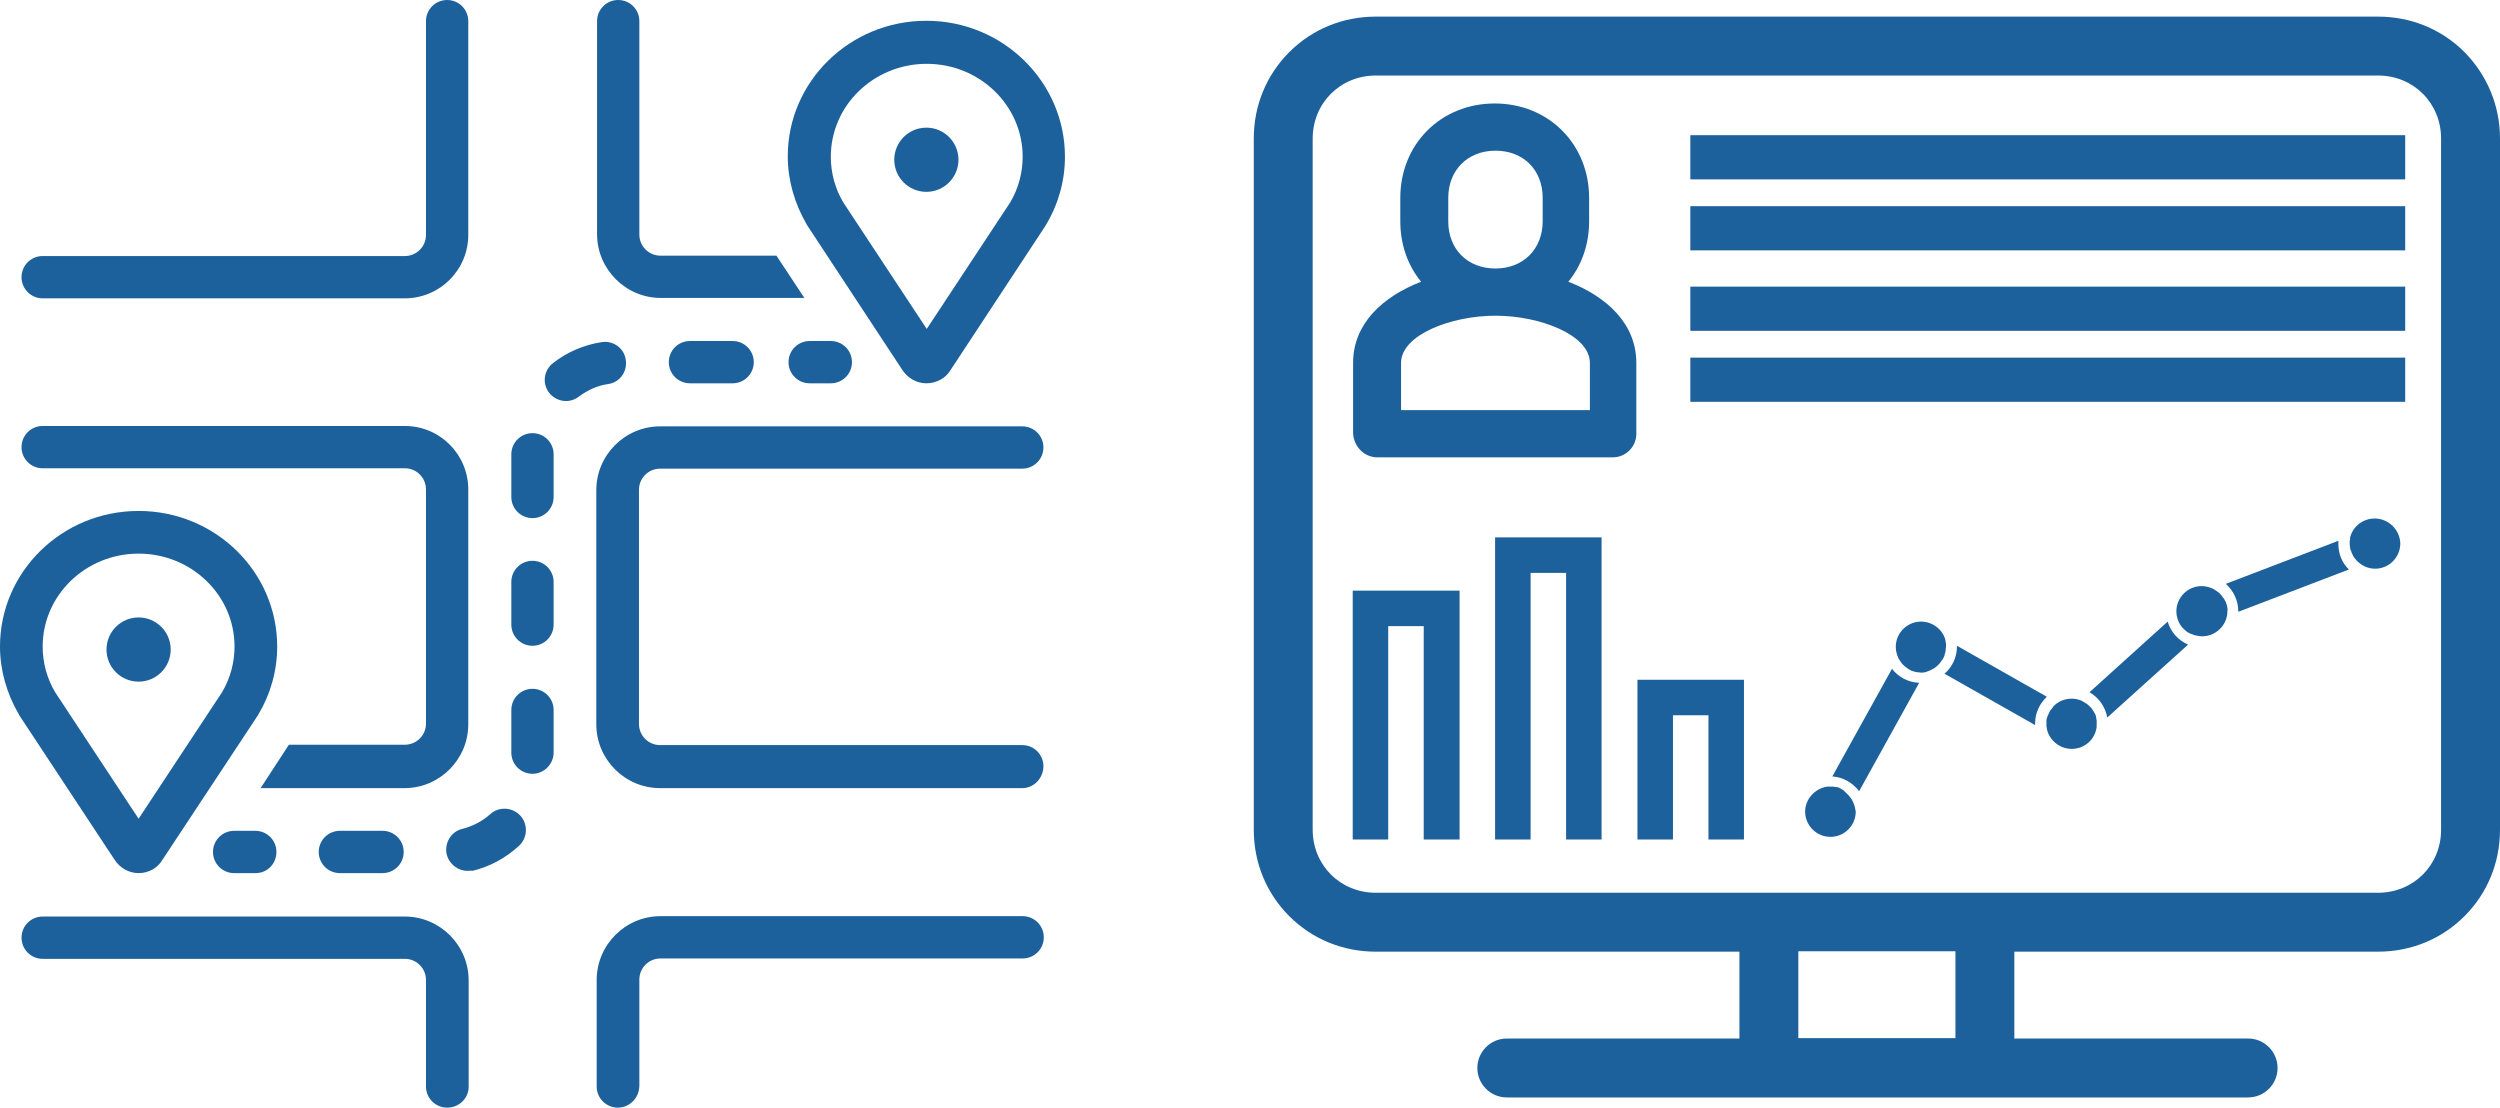 <?xml version="1.0" encoding="utf-8"?>
<!-- Generator: Adobe Illustrator 24.1.0, SVG Export Plug-In . SVG Version: 6.00 Build 0)  -->
<svg version="1.1" id="Map" xmlns="http://www.w3.org/2000/svg" xmlns:xlink="http://www.w3.org/1999/xlink" x="0px" y="0px"
	 viewBox="0 0 662 293.3" style="enable-background:new 0 0 662 293.3;" xml:space="preserve">
<style type="text/css">
	.st0{fill:#1D619C;}
</style>
<g>
	<path class="st0" d="M118.4,293.3c-3.1,0-5.6-2.5-5.6-5.6v-28.2c0-3.1-2.5-5.6-5.6-5.6H11.3c-3.1,0-5.6-2.5-5.6-5.6
		s2.5-5.6,5.6-5.6h95.9c9.3,0,16.9,7.6,16.9,16.9v28.2C124.1,290.8,121.6,293.3,118.4,293.3z"/>
	<path class="st0" d="M163.6,293.3c-3.1,0-5.6-2.5-5.6-5.6v-28.2c0-9.3,7.6-16.9,16.9-16.9h95.9c3.1,0,5.6,2.5,5.6,5.6
		s-2.5,5.6-5.6,5.6h-95.9c-3.1,0-5.6,2.5-5.6,5.6v28.2C169.2,290.8,166.7,293.3,163.6,293.3z"/>
	<path class="st0" d="M107.2,79H11.3c-3.1,0-5.6-2.5-5.6-5.6s2.5-5.6,5.6-5.6h95.9c3.1,0,5.6-2.5,5.6-5.6V5.6c0-3.1,2.5-5.6,5.6-5.6
		s5.6,2.5,5.6,5.6V62C124.1,71.4,116.5,79,107.2,79z"/>
	<path class="st0" d="M270.7,208.7h-95.9c-9.3,0-16.9-7.6-16.9-16.9v-62c0-9.3,7.6-16.9,16.9-16.9h95.9c3.1,0,5.6,2.5,5.6,5.6
		s-2.5,5.6-5.6,5.6h-95.9c-3.1,0-5.6,2.5-5.6,5.6v62c0,3.1,2.5,5.6,5.6,5.6h95.9c3.1,0,5.6,2.5,5.6,5.6S273.8,208.7,270.7,208.7z"/>
	<g>
		<path class="st0" d="M205.6,67.7h-30.7c-3.1,0-5.6-2.5-5.6-5.6V5.6c0-3.1-2.5-5.6-5.6-5.6s-5.6,2.5-5.6,5.6V62
			c0,9.3,7.6,16.9,16.9,16.9H213L205.6,67.7z"/>
		<path class="st0" d="M245.3,101.5c-2.6,0-5-1.4-6.4-3.6l-25.2-38.3c0-0.1-0.1-0.1-0.1-0.2c-3.2-5.5-5-11.7-5-18
			c0-19.8,16.4-35.9,36.7-35.9S282,21.7,282,41.5c0,6.3-1.7,12.5-5,18c0,0.1-0.1,0.1-0.1,0.2l-25.2,38.3
			C250.4,100.2,247.9,101.5,245.3,101.5z M223.3,53.6l22.1,33.5l22.1-33.5c2.2-3.7,3.3-7.9,3.3-12.1c0-13.6-11.4-24.6-25.4-24.6
			c-14,0-25.4,11-25.4,24.6C220,45.7,221.1,49.9,223.3,53.6z M272.2,56.6L272.2,56.6L272.2,56.6z"/>
		<circle class="st0" cx="245.3" cy="42.3" r="8.5"/>
	</g>
	<g>
		<g>
			<polygon class="st0" points="5.6,203 5.6,203 5.6,203 			"/>
			<path class="st0" d="M107.2,112.8H11.3c-3.1,0-5.6,2.5-5.6,5.6s2.5,5.6,5.6,5.6h95.9c3.1,0,5.6,2.5,5.6,5.6v62
				c0,3.1-2.5,5.6-5.6,5.6H76.5L69,208.7h38.1c9.3,0,16.9-7.6,16.9-16.9v-62C124.1,120.4,116.5,112.8,107.2,112.8z"/>
		</g>
		<path class="st0" d="M36.7,231.2c-2.6,0-5-1.4-6.4-3.6L5.1,189.4c0-0.1-0.1-0.1-0.1-0.2c-3.2-5.5-5-11.7-5-18
			c0-19.8,16.4-35.9,36.7-35.9s36.7,16.1,36.7,35.9c0,6.3-1.7,12.5-5,18c0,0.1-0.1,0.1-0.1,0.2L43,227.7
			C41.7,229.9,39.3,231.2,36.7,231.2z M14.6,183.3l22.1,33.5l22.1-33.5c2.2-3.7,3.3-7.9,3.3-12.1c0-13.6-11.4-24.6-25.4-24.6
			s-25.4,11-25.4,24.6C11.3,175.4,12.4,179.6,14.6,183.3z M63.5,186.3L63.5,186.3L63.5,186.3z"/>
		<circle class="st0" cx="36.7" cy="172" r="8.5"/>
	</g>
	<g>
		<path class="st0" d="M67.7,231.2H62c-3.1,0-5.6-2.5-5.6-5.6s2.5-5.6,5.6-5.6h5.6c3.1,0,5.6,2.5,5.6,5.6S70.8,231.2,67.7,231.2z"/>
		<path class="st0" d="M101.3,231.2H90c-3.1,0-5.6-2.5-5.6-5.6s2.5-5.6,5.6-5.6h11.3c3.1,0,5.6,2.5,5.6,5.6S104.4,231.2,101.3,231.2
			z M123.8,230.6c-2.5,0-4.8-1.7-5.5-4.3c-0.7-3,1.1-6.1,4.1-6.8c2.7-0.7,5.3-2,7.4-3.9c2.3-2.1,5.9-1.9,8,0.4
			c2.1,2.3,1.9,5.9-0.4,8c-3.5,3.2-7.7,5.5-12.3,6.6C124.7,230.5,124.2,230.6,123.8,230.6z M141,204.9c-3.1,0-5.6-2.5-5.6-5.6V188
			c0-3.1,2.5-5.6,5.6-5.6s5.6,2.5,5.6,5.6v11.3C146.6,202.3,144.1,204.9,141,204.9z M141,171c-3.1,0-5.6-2.5-5.6-5.6v-11.3
			c0-3.1,2.5-5.6,5.6-5.6s5.6,2.5,5.6,5.6v11.3C146.6,168.5,144.1,171,141,171z M141,137.2c-3.1,0-5.6-2.5-5.6-5.6v-11.3
			c0-3.1,2.5-5.6,5.6-5.6s5.6,2.5,5.6,5.6v11.3C146.6,134.7,144.1,137.2,141,137.2z M149.9,106.2c-1.7,0-3.4-0.8-4.5-2.2
			c-1.9-2.5-1.4-6,1.1-7.9c3.7-2.9,8.2-4.8,12.8-5.5c3.1-0.5,6,1.6,6.4,4.7c0.5,3.1-1.6,6-4.7,6.4c-2.8,0.4-5.4,1.6-7.7,3.3
			C152.3,105.8,151.1,106.2,149.9,106.2z M194,101.5h-11.3c-3.1,0-5.6-2.5-5.6-5.6s2.5-5.6,5.6-5.6H194c3.1,0,5.6,2.5,5.6,5.6
			S197.1,101.5,194,101.5z"/>
		<path class="st0" d="M220,101.5h-5.6c-3.1,0-5.6-2.5-5.6-5.6s2.5-5.6,5.6-5.6h5.6c3.1,0,5.6,2.5,5.6,5.6S223.1,101.5,220,101.5z"
			/>
	</g>
</g>
<g>
	<path class="st0" d="M652.6,13.8c-6.1-6.1-14.2-9.4-22.9-9.4H364.3c-8.7,0-16.8,3.3-22.9,9.4c-6.1,6.1-9.4,14.2-9.4,22.9v183
		c0,8.7,3.3,16.8,9.4,22.9c6.1,6.1,14.2,9.4,22.9,9.4h96.3v23H399c-4.3,0-7.8,3.5-7.8,7.8s3.5,7.8,7.8,7.8h196.3
		c4.3,0,7.8-3.5,7.8-7.8s-3.5-7.8-7.8-7.8h-61.9v-23h96.3c8.7,0,16.8-3.3,22.9-9.4c6.1-6.1,9.4-14.2,9.4-22.9v-183c0,0,0,0,0,0v0
		C662,28,658.6,19.9,652.6,13.8z M517.8,274.9h-41.6v-23h41.6V274.9z M646.4,219.7c0,9.4-7.3,16.7-16.7,16.7H364.3
		c-9.4,0-16.7-7.3-16.7-16.7v-183c0-9.4,7.3-16.7,16.7-16.7h265.4c9.4,0,16.7,7.3,16.7,16.7V219.7z"/>
	<path class="st0" d="M364.7,121.1h62.4c3.4,0,6.2-2.8,6.2-6.2V96.1c0-10.3-7.7-17.5-18-21.5c3.5-4.3,5.5-9.8,5.5-16v-6.2
		c0-14.2-10.7-25-25-25c-14.2,0-25,10.7-25,25v6.2c0,6.2,2,11.7,5.5,16c-10.3,4-18,11.2-18,21.5v18.7
		C358.5,118.3,361.3,121.1,364.7,121.1z M383.5,52.4c0-7.3,5.1-12.5,12.5-12.5c7.4,0,12.5,5.1,12.5,12.5v6.2
		c0,7.3-5.1,12.5-12.5,12.5c-7.4,0-12.5-5.1-12.5-12.5V52.4z M371,96.1c0-7.4,13.2-12.5,25-12.5c11.8,0,25,5.1,25,12.5v12.5H371
		V96.1z"/>
	<rect x="447.6" y="35.8" class="st0" width="189.3" height="11.7"/>
	<rect x="447.6" y="54.6" class="st0" width="189.3" height="11.7"/>
	<polygon class="st0" points="358.2,222.3 367.6,222.3 367.6,165.8 377,165.8 377,222.3 386.5,222.3 386.5,156.4 358.2,156.4 	"/>
	<polygon class="st0" points="395.9,222.3 405.3,222.3 405.3,151.7 414.7,151.7 414.7,222.3 424.1,222.3 424.1,142.3 395.9,142.3 	
		"/>
	<polygon class="st0" points="433.6,222.3 443,222.3 443,189.4 452.4,189.4 452.4,222.3 461.8,222.3 461.8,180 433.6,180 	"/>
	<path class="st0" d="M490.7,212.4C490.7,212.4,490.7,212.4,490.7,212.4c-0.1-0.3-0.3-0.5-0.4-0.8c0,0,0-0.1-0.1-0.1
		c-0.1-0.1-0.1-0.2-0.2-0.3c0,0-0.1-0.1-0.1-0.1c-0.2-0.3-0.5-0.6-0.8-0.9c-0.1-0.1-0.1-0.1-0.2-0.2c-0.1-0.1-0.2-0.1-0.2-0.2
		c-0.1-0.1-0.2-0.1-0.2-0.2c-0.1-0.1-0.1-0.1-0.2-0.2c-0.1-0.1-0.3-0.2-0.4-0.3c-0.1,0-0.1-0.1-0.2-0.1c-0.1-0.1-0.2-0.1-0.3-0.2
		c-0.1,0-0.1-0.1-0.2-0.1c-0.1-0.1-0.3-0.1-0.4-0.2c0,0-0.1,0-0.1,0c-0.2-0.1-0.4-0.1-0.6-0.1c-0.1,0-0.1,0-0.2,0
		c-0.1,0-0.3-0.1-0.4-0.1c-0.1,0-0.1,0-0.2,0c-0.2,0-0.4,0-0.6,0c-0.2,0-0.4,0-0.5,0c-0.1,0-0.3,0-0.4,0c0,0,0,0,0,0l0,0
		c-3.2,0.5-5.8,3.3-5.8,6.6c0,3.7,3,6.7,6.7,6.7s6.7-3,6.7-6.7C491.3,214.2,491.1,213.2,490.7,212.4L490.7,212.4z"/>
	<path class="st0" d="M513.9,175.3C514,175.3,514,175.2,513.9,175.3c0.2-0.3,0.3-0.5,0.5-0.7c0,0,0,0,0,0c0.1-0.2,0.3-0.5,0.4-0.7
		c0,0,0,0,0-0.1c0.1-0.2,0.2-0.4,0.2-0.7c0-0.1,0-0.1,0.1-0.2c0-0.2,0.1-0.4,0.1-0.6c0-0.1,0-0.2,0-0.2c0-0.3,0.1-0.5,0.1-0.8
		c0-0.2,0-0.4,0-0.6c0-0.1,0-0.1,0-0.2c0-0.1,0-0.3-0.1-0.4c0-0.1,0-0.1,0-0.2c0-0.2-0.1-0.4-0.1-0.6c-0.8-2.7-3.4-4.7-6.4-4.7h0
		c-3.7,0-6.7,3-6.7,6.7c0,1.1,0.3,2.1,0.7,3l0,0c0,0,0,0,0,0c0.3,0.5,0.6,1,1,1.5c0,0,0,0,0,0c0.4,0.4,0.8,0.8,1.3,1.1
		c0,0,0.1,0,0.1,0.1c0.2,0.1,0.4,0.3,0.7,0.4c0,0,0.1,0,0.1,0.1c0.3,0.1,0.5,0.2,0.8,0.3c0,0,0.1,0,0.1,0c0.2,0.1,0.5,0.1,0.7,0.2
		c0.1,0,0.1,0,0.2,0c0.3,0,0.6,0.1,0.9,0.1h0c0,0,0,0,0,0c0.2,0,0.4,0,0.6,0c0.2,0,0.4-0.1,0.6-0.1c0,0,0,0,0,0l0,0
		C511.5,177.5,513,176.6,513.9,175.3z"/>
	<path class="st0" d="M501,177.1l-15.8,28.5c2.9,0.2,5.4,1.7,7.1,3.9l15.9-28.7C505.3,180.7,502.7,179.3,501,177.1z"/>
	<path class="st0" d="M542,184.5l-23.8-13.5c0,0.1,0,0.1,0,0.2c0,2.9-1.3,5.5-3.3,7.2l24,13.6c0-0.2,0-0.3,0-0.5
		C538.9,188.8,540.1,186.3,542,184.5z"/>
	<path class="st0" d="M555.2,191.6c0-0.2,0-0.4,0-0.6c0-0.1,0-0.1,0-0.2c0-0.1,0-0.3-0.1-0.4c0-0.1,0-0.1,0-0.2
		c0-0.2-0.1-0.3-0.1-0.5c0,0,0-0.1,0-0.1c-0.1-0.2-0.1-0.4-0.2-0.5c0-0.1-0.1-0.1-0.1-0.2c-0.1-0.1-0.1-0.2-0.2-0.3
		c0-0.1-0.1-0.1-0.1-0.2c-0.1-0.1-0.1-0.2-0.2-0.3c0-0.1-0.1-0.1-0.1-0.2c-0.1-0.1-0.2-0.3-0.3-0.4c-0.1-0.1-0.1-0.2-0.2-0.2
		c-0.1-0.1-0.1-0.1-0.2-0.2c-0.1-0.1-0.2-0.2-0.2-0.2c0,0-0.1-0.1-0.1-0.1c-0.3-0.3-0.6-0.5-1-0.7c0,0-0.1,0-0.1-0.1
		c-0.1-0.1-0.2-0.1-0.4-0.2c0,0-0.1,0-0.1-0.1c-0.1-0.1-0.3-0.1-0.4-0.2c0,0,0,0,0,0l0,0c-0.8-0.3-1.6-0.5-2.5-0.5h0
		c-1.7,0-3.2,0.6-4.4,1.6c0,0-0.1,0.1-0.1,0.1c-0.1,0.1-0.3,0.3-0.4,0.4c0,0.1-0.1,0.1-0.1,0.2c-0.1,0.1-0.2,0.3-0.4,0.5
		c0,0-0.1,0.1-0.1,0.1c-0.1,0.2-0.3,0.4-0.4,0.6c0,0,0,0,0,0c-0.1,0.2-0.2,0.4-0.3,0.7c0,0.1-0.1,0.1-0.1,0.2
		c-0.1,0.2-0.1,0.3-0.2,0.5c0,0.1,0,0.2-0.1,0.3c0,0.2-0.1,0.3-0.1,0.5c0,0.1,0,0.2,0,0.2c0,0.3,0,0.5,0,0.8c0,0.2,0,0.4,0,0.6
		c0,0.1,0,0.3,0.1,0.4c0,0.1,0,0.1,0,0.2c0,0.2,0.1,0.3,0.1,0.5c0,0,0,0,0,0c0.8,2.8,3.4,4.9,6.5,4.9h0c3.4,0,6.2-2.5,6.6-5.8v0
		c0,0,0,0,0,0c0-0.1,0-0.2,0-0.4C555.2,191.9,555.2,191.7,555.2,191.6z"/>
	<path class="st0" d="M589.8,161c0-0.1,0-0.1,0-0.2c0-0.2-0.1-0.5-0.2-0.7c0,0,0-0.1,0-0.1c-0.1-0.3-0.2-0.5-0.3-0.8
		c0,0,0-0.1-0.1-0.1c-0.1-0.2-0.2-0.5-0.4-0.7c0,0,0-0.1-0.1-0.1c-0.3-0.5-0.7-1-1.2-1.4c0,0,0,0,0,0c-0.5-0.4-1-0.7-1.5-1l0,0l0,0
		c-0.9-0.4-1.9-0.7-3-0.7c-3.7,0-6.7,3-6.7,6.7c0,1.3,0.4,2.5,1,3.5c0,0,0,0,0,0c0.1,0.1,0.2,0.3,0.3,0.4c0,0,0,0,0,0
		c0.4,0.6,0.9,1,1.4,1.4c0,0,0,0,0.1,0.1c0.1,0.1,0.2,0.2,0.4,0.2c0,0,0.1,0,0.1,0.1c0.1,0.1,0.3,0.1,0.4,0.2c0,0,0.1,0,0.1,0
		c0.5,0.2,0.9,0.4,1.5,0.5c0,0,0,0,0,0l0,0c0.5,0.1,1,0.2,1.5,0.2c3.5,0,6.4-2.7,6.7-6.1c0-0.2,0-0.4,0-0.6
		C589.9,161.6,589.9,161.3,589.8,161z"/>
	<path class="st0" d="M574,164.6l-20.7,18.7c2.4,1.4,4.2,3.8,4.7,6.7l21.4-19.3C576.7,169.5,574.8,167.3,574,164.6z"/>
	<rect x="447.6" y="75.9" class="st0" width="189.3" height="11.7"/>
	<path class="st0" d="M628.8,137.3c-3,0-5.6,2-6.4,4.7l0,0c-0.1,0.2-0.1,0.4-0.1,0.6c0,0.1,0,0.1,0,0.2c0,0.1,0,0.3-0.1,0.4
		c0,0.1,0,0.1,0,0.2c0,0.2,0,0.4,0,0.6c0,0.3,0,0.5,0.1,0.8c0,0.1,0,0.2,0,0.2c0,0.2,0.1,0.4,0.1,0.5c0,0.1,0,0.2,0.1,0.2
		c0.1,0.2,0.1,0.4,0.2,0.6c0,0.1,0,0.1,0.1,0.2c0.1,0.2,0.2,0.5,0.3,0.7c0,0,0,0,0,0c0.1,0.2,0.3,0.4,0.4,0.6c0,0,0.1,0.1,0.1,0.1
		c0.1,0.2,0.3,0.3,0.4,0.5c0,0,0.1,0.1,0.1,0.1c0.4,0.4,0.8,0.7,1.2,1c0,0,0,0,0,0l0,0c1.1,0.7,2.3,1.1,3.6,1.1c3.7,0,6.7-3,6.7-6.7
		C635.5,140.3,632.5,137.3,628.8,137.3z"/>
	<path class="st0" d="M619.2,143.2l-29.8,11.4c2,1.8,3.3,4.4,3.3,7.3c0,0,0,0.1,0,0.1l29.3-11.2c-1.8-1.7-2.8-4.1-2.8-6.8
		C619.2,143.7,619.2,143.5,619.2,143.2z"/>
	<rect x="447.6" y="94.7" class="st0" width="189.3" height="11.7"/>
</g>
</svg>
